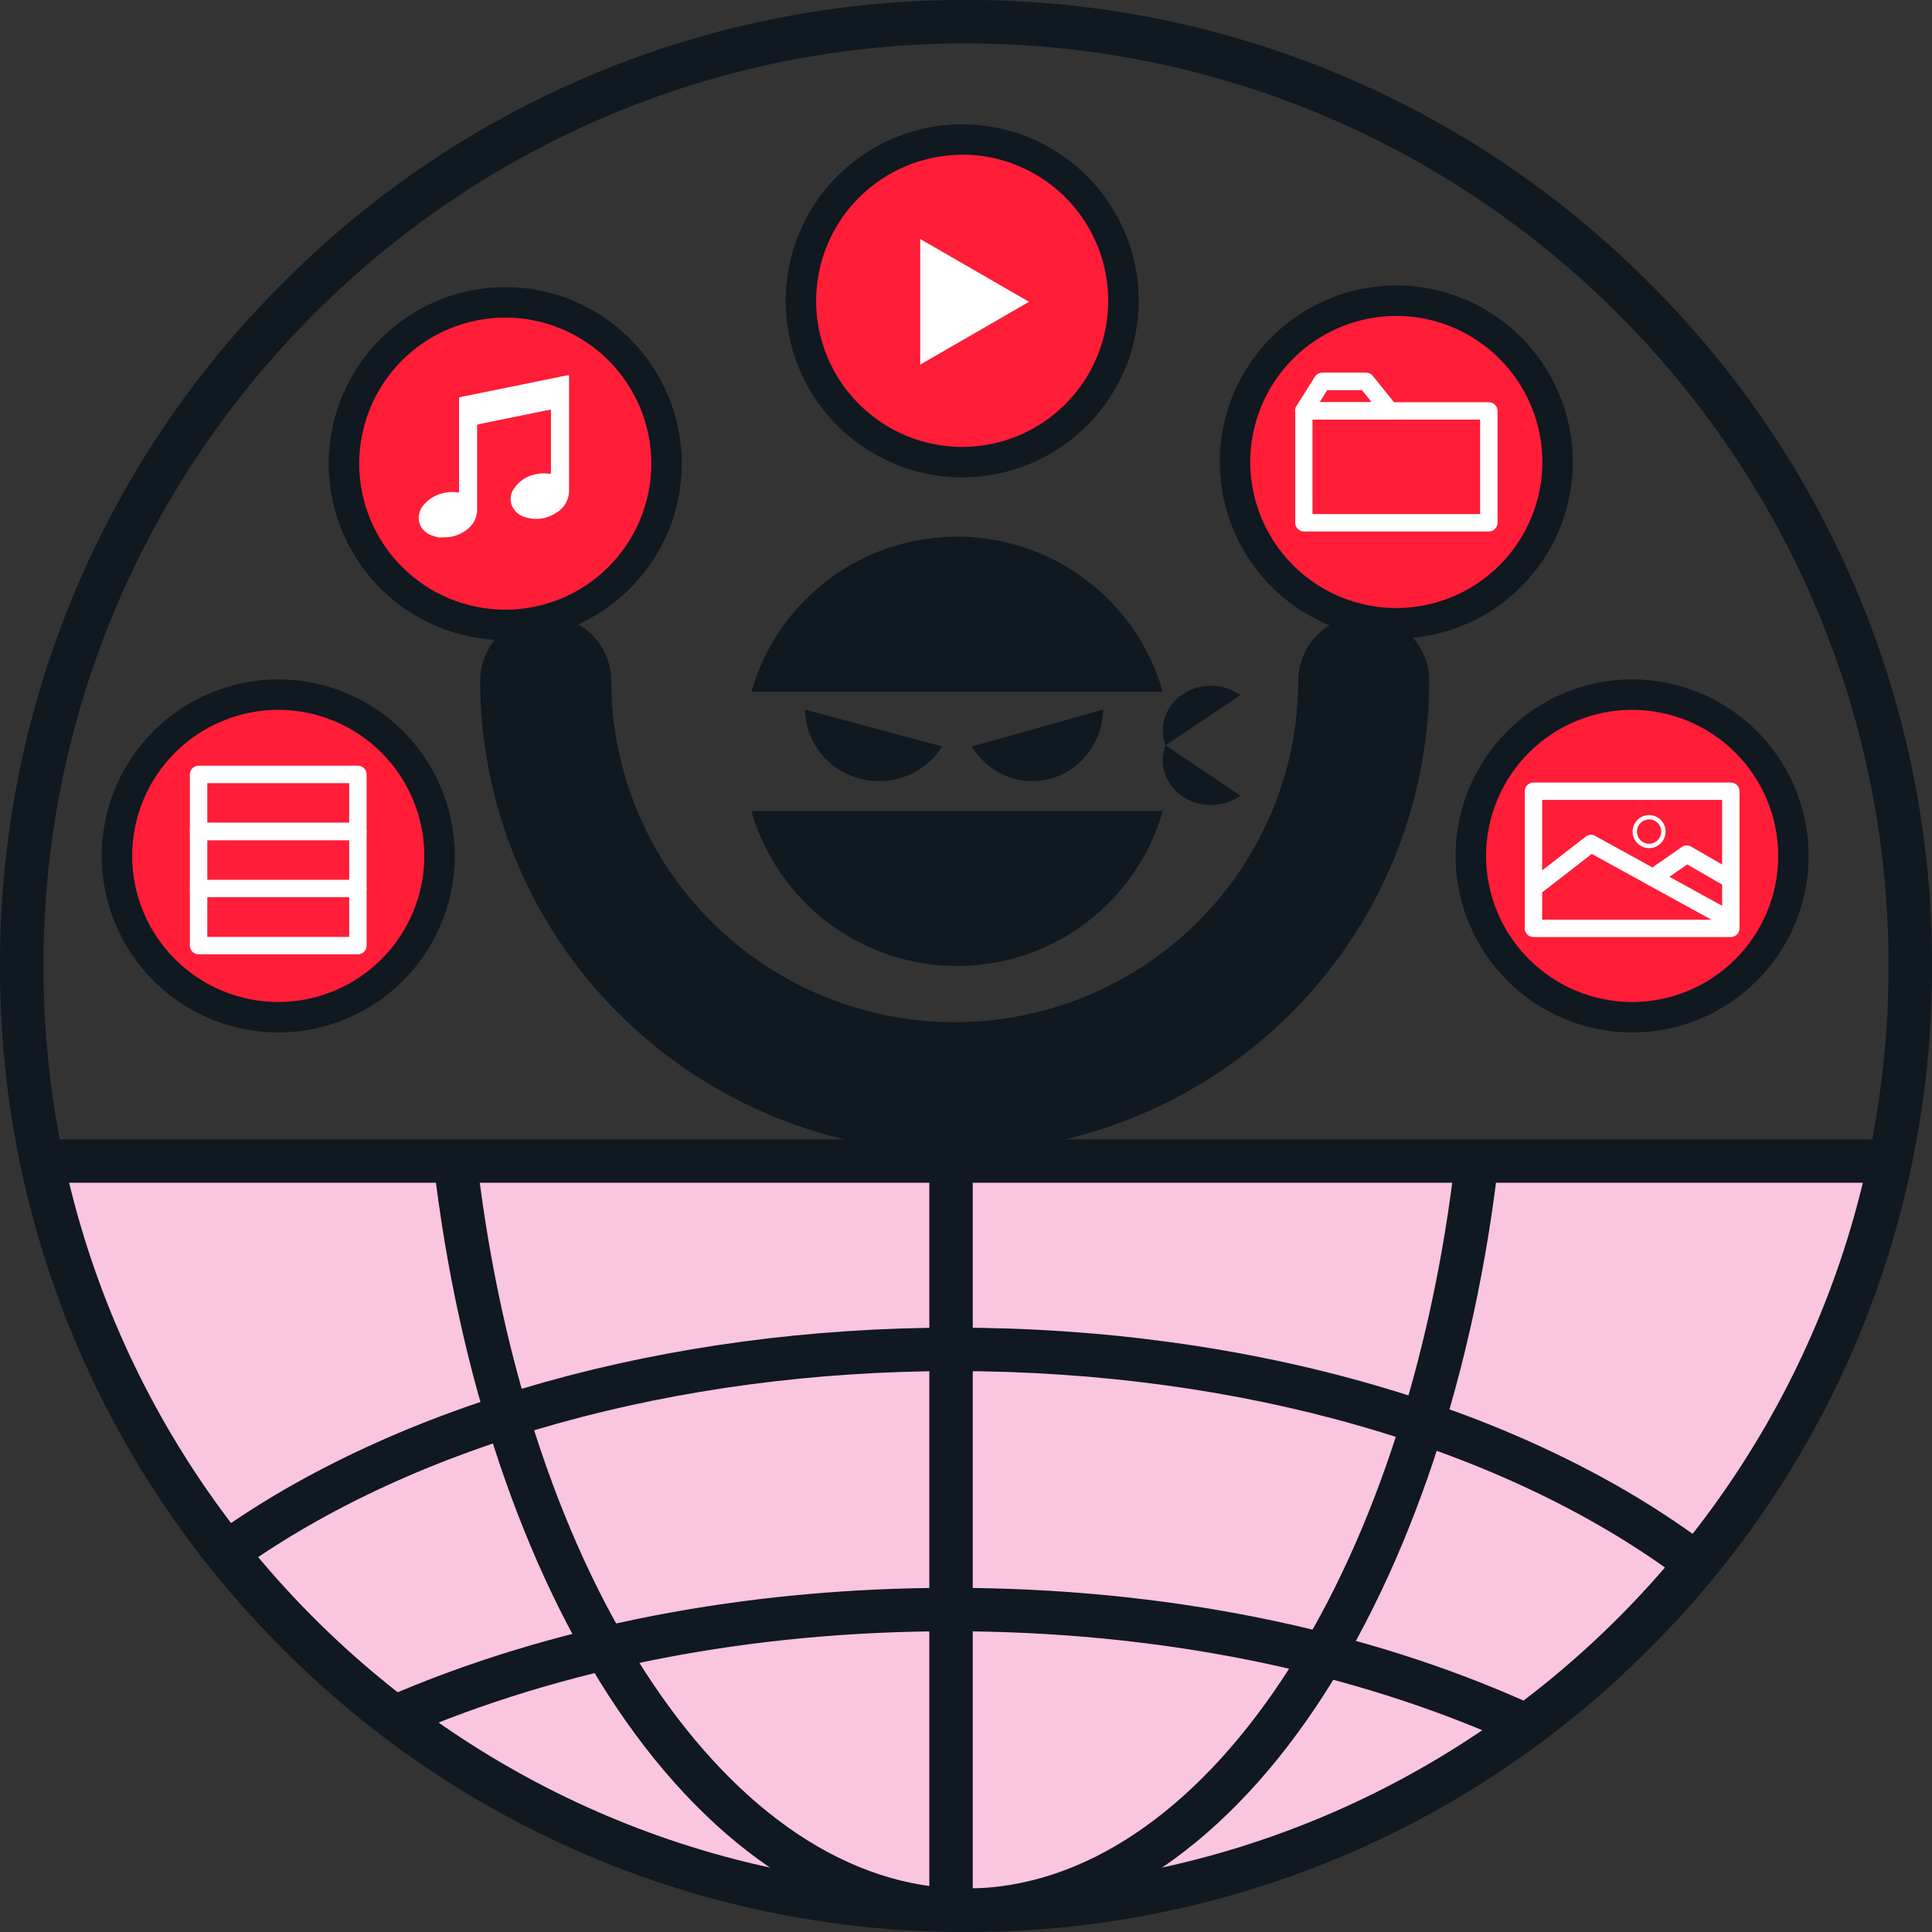 <svg width="320" height="320" viewBox="0 0 320 320" fill="none" xmlns="http://www.w3.org/2000/svg">
<rect x="0" y="0" width="320" height="320" fill="#333333" stroke="none"/>
<g clip-path="url(#clip0_756_2007)">
<path d="M309 189.5C309 222.519 293.302 254.187 265.359 277.535C237.416 300.883 199.517 314 160 314C120.483 314 82.584 300.883 54.641 277.535C26.698 254.187 11 222.519 11 189.5L160 189.5H309Z" fill="#FAC5DE"/>
<circle cx="82" cy="77" r="27" fill="#FF1D38"/>
<circle cx="160" cy="49" r="27" fill="#FF1D38"/>
<circle cx="45" cy="142" r="27" fill="#FF1D38"/>
<circle cx="232" cy="77" r="27" fill="#FF1D38"/>
<circle cx="271" cy="142" r="27" fill="#FF1D38"/>
<path d="M142.379 128.957C144.935 129.644 147.649 129.497 150.114 128.538C152.578 127.578 154.661 125.858 156.049 123.635L133.333 117.531C133.385 120.142 134.295 122.667 135.925 124.726C137.556 126.786 139.82 128.27 142.379 128.957Z" fill="#101820"/>
<path d="M174.063 128.958C171.618 129.644 169.023 129.496 166.666 128.537C164.308 127.578 162.316 125.858 160.987 123.636L182.716 117.531C182.668 120.143 181.799 122.669 180.239 124.729C178.679 126.79 176.512 128.274 174.063 128.958Z" fill="#101820"/>
<path d="M195.894 131.929C194.5 130.994 193.468 129.663 192.955 128.135C192.442 126.607 192.474 124.966 193.047 123.457L205.432 131.776C204.074 132.759 202.41 133.305 200.69 133.332C198.971 133.36 197.288 132.868 195.894 131.929Z" fill="#101820"/>
<path d="M195.894 114.984C194.5 115.92 193.468 117.251 192.955 118.779C192.442 120.306 192.474 121.948 193.047 123.457L205.432 115.138C204.074 114.155 202.41 113.609 200.69 113.581C198.971 113.554 197.288 114.046 195.894 114.984Z" fill="#101820"/>
<path d="M158.518 88.889C150.816 88.89 143.324 91.396 137.176 96.03C131.028 100.663 126.558 107.171 124.444 114.568H192.592C190.478 107.171 186.009 100.663 179.861 96.03C173.713 91.396 166.22 88.89 158.518 88.889Z" fill="#101820"/>
<path d="M158.518 160C166.22 159.998 173.712 157.491 179.86 152.858C186.007 148.224 190.477 141.717 192.592 134.321H124.444C126.56 141.717 131.029 148.224 137.177 152.858C143.325 157.491 150.817 159.998 158.518 160Z" fill="#101820"/>
<path d="M158.129 190.877C137.291 190.855 117.312 182.618 102.577 167.975C87.842 153.332 79.555 133.477 79.532 112.768C79.532 109.909 80.675 107.167 82.709 105.146C84.744 103.124 87.503 101.988 90.38 101.988C93.257 101.988 96.017 103.124 98.052 105.145C100.088 107.167 101.232 109.909 101.234 112.768C101.251 127.76 107.25 142.133 117.916 152.734C128.582 163.335 143.044 169.299 158.129 169.317C173.214 169.299 187.677 163.335 198.344 152.734C209.012 142.133 215.012 127.76 215.031 112.768C215.031 109.909 216.173 107.167 218.208 105.146C220.242 103.124 223.001 101.988 225.878 101.988C228.755 101.988 231.514 103.124 233.548 105.146C235.582 107.167 236.725 109.909 236.725 112.768C236.703 133.477 228.415 153.332 213.68 167.975C198.945 182.618 178.967 190.855 158.129 190.877Z" fill="#101820"/>
<path d="M231.267 105.758C223.516 105.75 216.085 102.667 210.604 97.186C205.123 91.705 202.04 84.273 202.032 76.522C202.038 68.769 205.12 61.336 210.601 55.853C216.082 50.371 223.515 47.287 231.267 47.279C239.021 47.285 246.456 50.368 251.939 55.851C257.422 61.334 260.504 68.768 260.511 76.522C260.502 84.275 257.419 91.707 251.936 97.189C246.453 102.67 239.02 105.752 231.267 105.758ZM231.267 52.324C224.853 52.332 218.703 54.884 214.168 59.421C209.633 63.957 207.083 70.108 207.076 76.522C207.085 82.935 209.636 89.084 214.171 93.619C218.706 98.153 224.854 100.705 231.267 100.713C237.682 100.707 243.832 98.156 248.369 93.621C252.905 89.086 255.458 82.937 255.466 76.522C255.458 70.107 252.905 63.956 248.369 59.42C243.833 54.884 237.683 52.332 231.267 52.324Z" fill="#101820"/>
<path d="M246.593 88.028H215.972C215.589 88.028 215.223 87.876 214.951 87.607C214.68 87.337 214.527 86.971 214.525 86.589V68.055C214.527 67.673 214.68 67.307 214.951 67.037C215.223 66.767 215.589 66.616 215.972 66.616H246.593C246.975 66.616 247.342 66.767 247.613 67.037C247.884 67.307 248.038 67.673 248.04 68.055V86.589C248.038 86.971 247.884 87.337 247.613 87.607C247.342 87.876 246.975 88.028 246.593 88.028ZM217.388 85.149H245.154V69.494H217.388V85.149Z" fill="white"/>
<path d="M230.203 69.495H215.949C215.689 69.493 215.434 69.421 215.212 69.286C214.989 69.151 214.807 68.959 214.686 68.729C214.561 68.502 214.5 68.246 214.508 67.988C214.516 67.729 214.593 67.478 214.732 67.259L217.794 62.39C217.925 62.187 218.105 62.019 218.318 61.903C218.53 61.787 218.769 61.725 219.011 61.724H226.26C226.475 61.723 226.688 61.77 226.881 61.863C227.075 61.956 227.245 62.092 227.378 62.26L231.298 67.129C231.471 67.34 231.581 67.596 231.613 67.868C231.646 68.139 231.6 68.414 231.481 68.66C231.367 68.905 231.187 69.112 230.961 69.26C230.735 69.407 230.473 69.489 230.203 69.495ZM218.567 66.616H227.194L225.595 64.626H219.83L218.567 66.616Z" fill="white"/>
<path d="M159.368 79.071C151.614 79.065 144.18 75.982 138.697 70.499C133.214 65.017 130.131 57.582 130.125 49.828C130.133 42.075 133.217 34.641 138.699 29.159C144.182 23.676 151.615 20.593 159.368 20.585C167.121 20.595 174.553 23.679 180.035 29.161C185.517 34.643 188.602 42.075 188.612 49.828C188.604 57.581 185.52 65.015 180.038 70.497C174.555 75.98 167.122 79.063 159.368 79.071ZM159.368 25.637C152.954 25.643 146.804 28.194 142.267 32.729C137.73 37.264 135.178 43.413 135.17 49.828C135.178 56.243 137.73 62.394 142.266 66.93C146.803 71.466 152.953 74.018 159.368 74.026C165.783 74.018 171.933 71.466 176.468 66.93C181.003 62.393 183.553 56.243 183.559 49.828C183.561 43.409 181.014 37.251 176.478 32.709C171.942 28.168 165.788 25.613 159.368 25.607V25.637Z" fill="#101820"/>
<path d="M170.436 49.989L152.415 39.585V60.392L170.436 49.989Z" fill="white"/>
<path d="M270.333 171.012C262.58 171.002 255.148 167.917 249.666 162.435C244.184 156.953 241.099 149.521 241.089 141.768C241.099 134.016 244.184 126.583 249.666 121.101C255.148 115.619 262.58 112.535 270.333 112.525C278.085 112.535 285.517 115.619 290.999 121.101C296.481 126.583 299.566 134.016 299.576 141.768C299.566 149.521 296.481 156.953 290.999 162.435C285.517 167.917 278.085 171.002 270.333 171.012ZM270.333 117.57C263.917 117.578 257.767 120.13 253.231 124.667C248.694 129.203 246.142 135.353 246.134 141.768C246.142 148.184 248.694 154.334 253.231 158.87C257.767 163.407 263.917 165.959 270.333 165.967C276.748 165.959 282.898 163.407 287.434 158.87C291.971 154.334 294.523 148.184 294.531 141.768C294.523 135.353 291.971 129.203 287.434 124.667C282.898 120.13 276.748 117.578 270.333 117.57Z" fill="#101820"/>
<path d="M286.676 155.203H253.981C253.599 155.203 253.233 155.052 252.963 154.782C252.693 154.512 252.542 154.146 252.542 153.764V131.051C252.542 130.669 252.693 130.303 252.963 130.033C253.233 129.763 253.599 129.612 253.981 129.612H286.676C287.059 129.612 287.426 129.763 287.697 130.033C287.968 130.303 288.121 130.669 288.123 131.051V153.764C288.121 154.147 287.968 154.513 287.697 154.782C287.426 155.052 287.059 155.203 286.676 155.203ZM255.428 152.325H285.237V132.49H255.428V152.325Z" fill="white"/>
<path d="M286.676 153.91C286.435 153.909 286.198 153.845 285.988 153.726L263.649 141.432L254.869 148.245C254.72 148.361 254.549 148.447 254.366 148.497C254.184 148.547 253.994 148.561 253.806 148.537C253.618 148.514 253.437 148.454 253.273 148.36C253.108 148.267 252.964 148.142 252.848 147.992C252.731 147.843 252.646 147.672 252.596 147.49C252.545 147.308 252.532 147.117 252.555 146.929C252.579 146.742 252.639 146.56 252.732 146.396C252.826 146.232 252.951 146.087 253.1 145.971L262.631 138.576C262.853 138.402 263.121 138.298 263.401 138.276C263.682 138.254 263.963 138.316 264.208 138.454L287.373 151.207C287.539 151.298 287.685 151.42 287.804 151.567C287.922 151.715 288.01 151.884 288.063 152.065C288.116 152.247 288.132 152.437 288.111 152.625C288.09 152.813 288.031 152.994 287.94 153.159C287.817 153.388 287.635 153.578 287.412 153.71C287.19 153.842 286.935 153.911 286.676 153.91Z" fill="white"/>
<path d="M286.677 147.119C286.424 147.119 286.176 147.053 285.957 146.927L279.458 143.176L274.604 146.544C274.29 146.761 273.903 146.845 273.527 146.777C273.152 146.71 272.818 146.497 272.599 146.185C272.491 146.029 272.415 145.853 272.375 145.668C272.335 145.483 272.332 145.292 272.366 145.105C272.4 144.919 272.47 144.741 272.573 144.582C272.676 144.423 272.81 144.286 272.966 144.179L278.562 140.282C278.786 140.13 279.048 140.043 279.319 140.032C279.589 140.022 279.858 140.087 280.093 140.221L287.381 144.424C287.546 144.518 287.69 144.643 287.806 144.793C287.922 144.942 288.008 145.113 288.057 145.296C288.107 145.479 288.12 145.67 288.096 145.858C288.072 146.046 288.011 146.227 287.917 146.391C287.791 146.61 287.611 146.792 287.393 146.92C287.176 147.047 286.929 147.116 286.677 147.119Z" fill="white"/>
<path d="M273.142 140.474C272.417 140.474 271.722 140.186 271.21 139.673C270.697 139.161 270.409 138.465 270.409 137.741C270.409 137.015 270.697 136.319 271.209 135.805C271.722 135.292 272.417 135.002 273.142 135C273.868 135.002 274.563 135.292 275.075 135.805C275.587 136.319 275.875 137.015 275.875 137.741C275.875 138.465 275.587 139.161 275.075 139.673C274.562 140.186 273.867 140.474 273.142 140.474ZM273.142 135.727C272.608 135.727 272.096 135.939 271.719 136.317C271.341 136.695 271.129 137.207 271.129 137.741C271.129 138.275 271.341 138.787 271.719 139.164C272.096 139.542 272.608 139.754 273.142 139.754C273.676 139.754 274.188 139.542 274.566 139.164C274.943 138.787 275.156 138.275 275.156 137.741C275.158 137.475 275.107 137.212 275.007 136.966C274.906 136.719 274.758 136.496 274.571 136.307C274.384 136.118 274.162 135.969 273.916 135.867C273.671 135.765 273.408 135.712 273.142 135.712V135.727Z" fill="white"/>
<path d="M83.688 106.031C75.935 106.025 68.502 102.943 63.019 97.462C57.537 91.981 54.453 84.548 54.445 76.796C54.451 69.042 57.534 61.607 63.017 56.124C68.499 50.641 75.934 47.558 83.688 47.552C91.441 47.56 98.873 50.644 104.355 56.127C109.836 61.609 112.918 69.043 112.924 76.796C112.916 84.547 109.833 91.978 104.352 97.459C98.871 102.94 91.439 106.023 83.688 106.031ZM83.688 52.597C77.273 52.605 71.123 55.157 66.586 59.694C62.05 64.23 59.498 70.38 59.49 76.796C59.498 83.21 62.05 89.36 66.587 93.895C71.123 98.43 77.273 100.98 83.688 100.986C90.102 100.98 96.251 98.43 100.787 93.894C105.322 89.359 107.873 83.21 107.879 76.796C107.873 70.381 105.322 64.231 100.787 59.694C96.252 55.158 90.103 52.605 83.688 52.597Z" fill="#101820"/>
<path d="M72.779 89.021C72.294 88.943 71.818 88.81 71.363 88.623C70.86 88.434 70.414 88.118 70.068 87.707C69.722 87.295 69.488 86.801 69.388 86.273C69.316 85.787 69.354 85.291 69.5 84.822C69.645 84.353 69.895 83.922 70.23 83.563C71.181 82.469 72.499 81.761 73.935 81.572C74.56 81.458 75.201 81.458 75.826 81.572C76.002 81.572 76.033 81.572 76.033 81.389C76.033 77.928 76.033 74.499 76.033 71C76.033 69.362 76.033 67.716 76.033 66.078C76.026 66.039 76.028 65.999 76.038 65.96C76.049 65.922 76.067 65.886 76.093 65.856C76.118 65.825 76.15 65.8 76.186 65.783C76.222 65.766 76.261 65.757 76.301 65.757L89.583 63.054L93.969 62.159C94.237 62.105 94.253 62.159 94.253 62.404C94.253 63.935 94.253 65.466 94.253 66.951C94.253 71.651 94.253 76.352 94.253 81.052C94.289 81.835 94.108 82.612 93.729 83.299C93.351 83.985 92.79 84.553 92.109 84.941C91.359 85.445 90.503 85.771 89.607 85.893C88.712 86.015 87.8 85.93 86.942 85.645C86.49 85.518 86.07 85.297 85.71 84.996C85.35 84.695 85.057 84.322 84.852 83.9C84.632 83.429 84.54 82.909 84.585 82.391C84.631 81.873 84.813 81.377 85.112 80.952C85.897 79.758 87.116 78.915 88.511 78.602C89.318 78.376 90.165 78.331 90.991 78.472C91.183 78.472 91.252 78.472 91.252 78.25C91.252 74.866 91.252 71.48 91.252 68.091C91.252 67.831 91.252 67.823 90.976 67.877L82.762 69.554L79.34 70.25C79.026 70.319 79.026 70.311 79.026 70.633C79.026 75.226 79.026 79.766 79.026 84.336C79.04 84.98 78.9 85.618 78.618 86.198C78.335 86.777 77.919 87.28 77.403 87.666C76.521 88.373 75.462 88.826 74.341 88.975C74.298 88.968 74.254 88.968 74.211 88.975L72.779 89.021Z" fill="white"/>
<path d="M46.086 171.012C38.333 171.002 30.901 167.917 25.419 162.435C19.937 156.953 16.852 149.521 16.842 141.768C16.852 134.016 19.937 126.583 25.419 121.101C30.901 115.619 38.333 112.535 46.086 112.525C53.838 112.535 61.271 115.619 66.753 121.101C72.235 126.583 75.319 134.016 75.329 141.768C75.319 149.521 72.235 156.953 66.753 162.435C61.271 167.917 53.838 171.002 46.086 171.012ZM46.086 117.57C39.67 117.578 33.52 120.13 28.984 124.667C24.447 129.203 21.895 135.353 21.887 141.768C21.895 148.184 24.447 154.334 28.984 158.87C33.52 163.407 39.67 165.959 46.086 165.967C52.501 165.959 58.651 163.407 63.188 158.87C67.724 154.334 70.276 148.184 70.284 141.768C70.276 135.353 67.724 129.203 63.188 124.667C58.651 120.13 52.501 117.578 46.086 117.57Z" fill="#101820"/>
<path d="M59.276 139.158H32.888C32.506 139.158 32.14 139.006 31.87 138.737C31.6 138.467 31.449 138.101 31.449 137.719V128.265C31.449 127.883 31.6 127.517 31.87 127.247C32.14 126.977 32.506 126.825 32.888 126.825H59.276C59.658 126.825 60.025 126.977 60.296 127.247C60.567 127.516 60.721 127.882 60.723 128.265V137.719C60.721 138.101 60.567 138.467 60.296 138.737C60.025 139.007 59.658 139.158 59.276 139.158ZM34.335 136.28H57.837V129.712H34.335V136.28Z" fill="white"/>
<path d="M59.276 148.612H32.888C32.506 148.612 32.14 148.461 31.87 148.191C31.6 147.921 31.449 147.555 31.449 147.173V137.719C31.449 137.53 31.486 137.343 31.558 137.168C31.631 136.993 31.736 136.835 31.87 136.701C32.004 136.567 32.163 136.461 32.337 136.389C32.512 136.317 32.699 136.28 32.888 136.28H59.276C59.658 136.28 60.025 136.431 60.296 136.701C60.567 136.97 60.721 137.336 60.723 137.719V147.204C60.713 147.581 60.556 147.939 60.285 148.202C60.015 148.465 59.653 148.612 59.276 148.612ZM34.335 145.734H57.837V139.158H34.335V145.734Z" fill="white"/>
<path d="M59.276 158.066H32.888C32.506 158.066 32.14 157.915 31.87 157.645C31.6 157.375 31.449 157.009 31.449 156.627V147.204C31.449 146.822 31.6 146.456 31.87 146.186C32.14 145.916 32.506 145.764 32.888 145.764H59.276C59.658 145.764 60.025 145.916 60.296 146.185C60.567 146.455 60.721 146.821 60.723 147.204V156.658C60.713 157.035 60.556 157.393 60.285 157.656C60.015 157.919 59.653 158.067 59.276 158.066ZM34.335 155.18H57.837V148.612H34.335V155.18Z" fill="white"/>
<path d="M159.996 319.993C138.977 320.05 118.155 315.937 98.736 307.893C79.317 299.849 61.686 288.032 46.864 273.129C31.959 258.306 20.143 240.674 12.099 221.253C4.054 201.833 -0.058 181.01 0 159.989C-0.057 138.97 4.056 118.148 12.1 98.729C20.144 79.309 31.96 61.678 46.864 46.857C61.686 31.953 79.317 20.137 98.736 12.092C118.155 4.048 138.977 -0.064 159.996 -0.007C181.017 -0.065 201.84 4.047 221.261 12.091C240.681 20.135 258.313 31.952 273.136 46.857C288.04 61.678 299.856 79.309 307.9 98.729C315.944 118.148 320.057 138.97 320 159.989C320.058 181.01 315.946 201.833 307.902 221.253C299.857 240.674 288.041 258.306 273.136 273.129C258.313 288.033 240.681 299.85 221.261 307.894C201.84 315.938 181.017 320.051 159.996 319.993ZM159.996 7.185C75.74 7.185 7.192 75.733 7.192 159.989C7.192 244.245 75.719 312.8 159.996 312.8C244.274 312.8 312.808 244.245 312.808 159.989C312.808 75.733 244.26 7.192 159.996 7.192V7.185Z" fill="#101820"/>
<path d="M278.883 261.902C249.611 239.779 205.559 227.092 158.019 227.092C111.989 227.092 68.836 239.131 39.564 260.125L35.371 254.285C65.815 232.436 110.522 219.9 158.019 219.9C207.091 219.9 252.725 233.119 283.22 256.162L278.883 261.902Z" fill="#101820"/>
<path d="M250.833 288.887C223.87 276.66 191.606 270.187 157.523 270.187C124.575 270.187 93.182 276.257 66.729 287.751L63.852 281.155C91.182 269.274 123.59 262.995 157.515 262.995C192.613 262.995 225.905 269.677 253.797 282.32L250.833 288.887Z" fill="#101820"/>
<path d="M159.996 319.993C138.801 319.993 118.282 306.824 102.179 282.917C86.672 259.902 75.891 227.833 71.814 192.67L78.962 191.843C87.082 261.931 121.166 312.801 159.996 312.801C199.028 312.801 233.148 261.621 241.124 191.11L248.265 191.915C244.274 227.25 233.514 259.521 217.979 282.68C201.862 306.745 181.271 319.993 159.996 319.993Z" fill="#101820"/>
<path d="M311.859 188.708H6.94V195.9H311.859V188.708Z" fill="#101820"/>
<path d="M161.118 192.303H153.926V316.404H161.118V192.303Z" fill="#101820"/>
</g>
<defs>
<clipPath id="clip0_756_2007">
<rect width="320" height="320" fill="white"/>
</clipPath>
</defs>
</svg>
